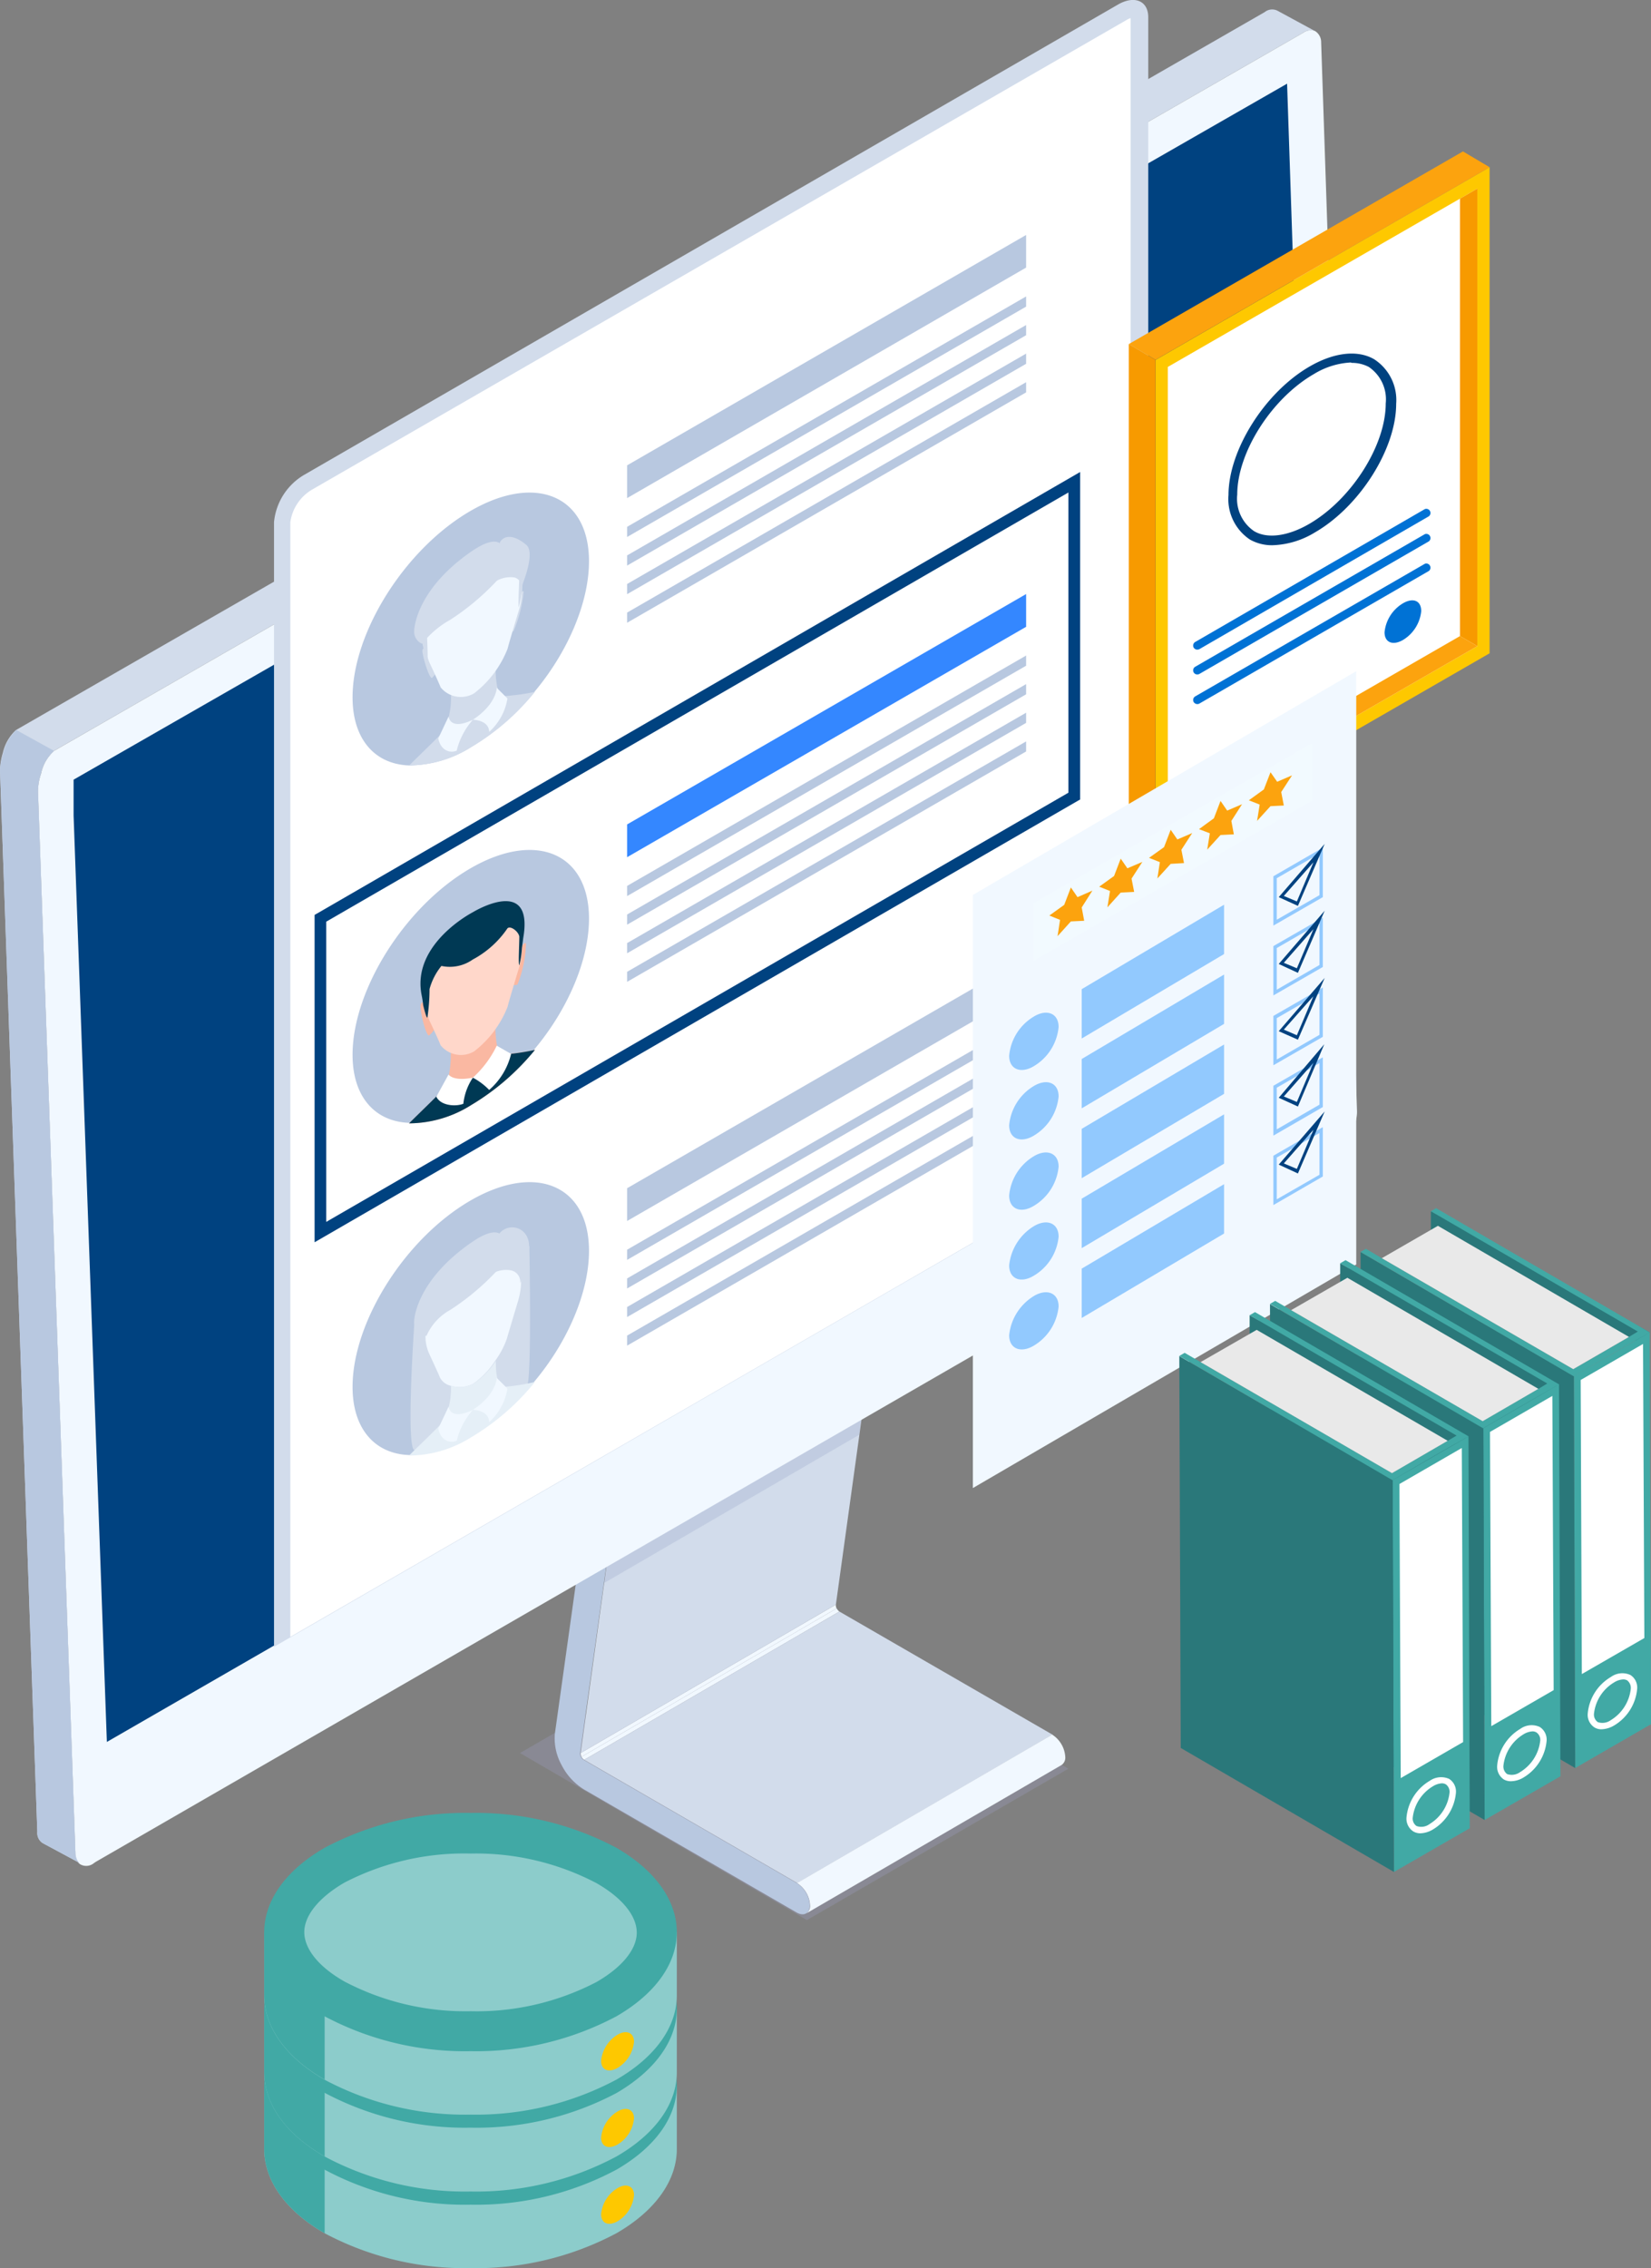 <svg xmlns="http://www.w3.org/2000/svg" viewBox="0 0 126.53 173.76"><rect x="0" y="0" width="126.53" height="173.76" fill="#808080" stroke="none"/><defs><style>.cls-1{isolation:isolate;}.cls-2{fill:#8ccccb;}.cls-3{fill:#41a9a5;}.cls-4{fill:#fec800;}.cls-5{opacity:0.3;}.cls-10,.cls-5{mix-blend-mode:color-burn;}.cls-6{fill:#9d9fc1;}.cls-7{fill:#f1f8ff;}.cls-8{fill:#d2dceb;}.cls-9{mix-blend-mode:multiply;}.cls-10{fill:#284482;opacity:0.1;}.cls-11{fill:#b8c8e0;}.cls-12{fill:#004280;}.cls-13{fill:#fff;}.cls-14{fill:#e5eff7;}.cls-15{fill:#fab8a2;}.cls-16{fill:#003954;}.cls-17{fill:#ffd7ca;}.cls-18{fill:#3487ff;}.cls-19{fill:#f79a00;}.cls-20{fill:#fca30e;}.cls-21{fill:#0072d5;}.cls-22{fill:#92c9fe;}.cls-23{fill:#f2faff;}.cls-24{fill:#2a787a;}.cls-25{fill:#e9e9e9;}</style></defs><g class="cls-1"><g id="レイヤー_2" data-name="レイヤー 2"><g id="レイヤー_1-2" data-name="レイヤー 1"><path class="cls-2" d="M51.87,159.77v4.87c0,2.33-1.55,4.67-4.63,6.45a22.9,22.9,0,0,1-11.18,2.67,22.88,22.88,0,0,1-11.18-2.67c-3.09-1.78-4.63-4.12-4.63-6.45v-4.87Z"/><path class="cls-3" d="M25.12,159.77l-.24,6.45v4.87c-3.09-1.78-4.63-4.12-4.63-6.45v-4.87Z"/><path class="cls-3" d="M47.24,153.31c3.08,1.79,4.63,4.12,4.63,6.46s-1.55,4.67-4.63,6.45a22.8,22.8,0,0,1-11.18,2.68,22.77,22.77,0,0,1-11.18-2.68c-3.09-1.78-4.63-4.12-4.63-6.45s1.54-4.67,4.63-6.46a22.88,22.88,0,0,1,11.18-2.67A22.9,22.9,0,0,1,47.24,153.31Z"/><path class="cls-4" d="M48.59,168.17a2.61,2.61,0,0,1-1.26,2c-.7.4-1.26.16-1.26-.54a2.6,2.6,0,0,1,1.26-2C48,167.23,48.59,167.47,48.59,168.17Z"/><path class="cls-2" d="M51.87,153.89v4.87c0,2.34-1.55,4.67-4.63,6.45a22.8,22.8,0,0,1-11.18,2.68,22.77,22.77,0,0,1-11.18-2.68c-3.09-1.78-4.63-4.11-4.63-6.45v-4.87Z"/><path class="cls-3" d="M25.12,153.89l-.24,6.46v4.86c-3.09-1.78-4.63-4.11-4.63-6.45v-4.87Z"/><path class="cls-3" d="M47.24,147.44c3.08,1.78,4.63,4.12,4.63,6.45s-1.55,4.67-4.63,6.46A22.9,22.9,0,0,1,36.06,163a22.88,22.88,0,0,1-11.18-2.67c-3.09-1.79-4.63-4.12-4.63-6.46s1.54-4.67,4.63-6.45a22.88,22.88,0,0,1,11.18-2.68A22.91,22.91,0,0,1,47.24,147.44Z"/><path class="cls-4" d="M48.59,162.29a2.6,2.6,0,0,1-1.26,2c-.7.4-1.26.16-1.26-.53a2.6,2.6,0,0,1,1.26-2C48,161.36,48.59,161.6,48.59,162.29Z"/><path class="cls-2" d="M51.87,148v4.86c0,2.34-1.55,4.68-4.63,6.46A22.9,22.9,0,0,1,36.06,162a22.88,22.88,0,0,1-11.18-2.67c-3.09-1.78-4.63-4.12-4.63-6.46V148Z"/><path class="cls-3" d="M25.12,148l-.24,6.45v4.87c-3.09-1.78-4.63-4.12-4.63-6.46V148Z"/><path class="cls-3" d="M47.24,141.56c3.08,1.78,4.63,4.12,4.63,6.46s-1.55,4.67-4.63,6.45a22.9,22.9,0,0,1-11.18,2.67,22.88,22.88,0,0,1-11.18-2.67c-3.09-1.78-4.63-4.12-4.63-6.45s1.54-4.68,4.63-6.46a22.88,22.88,0,0,1,11.18-2.67A22.9,22.9,0,0,1,47.24,141.56Z"/><path class="cls-2" d="M36.06,154.08a19.92,19.92,0,0,1-9.65-2.27c-2-1.13-3.09-2.52-3.09-3.79s1.12-2.66,3.09-3.8A19.92,19.92,0,0,1,36.06,142a19.88,19.88,0,0,1,9.64,2.26c2,1.14,3.1,2.52,3.1,3.8s-1.13,2.66-3.1,3.79A19.88,19.88,0,0,1,36.06,154.08Z"/><path class="cls-4" d="M48.59,156.42a2.63,2.63,0,0,1-1.26,2c-.7.4-1.26.16-1.26-.54a2.63,2.63,0,0,1,1.26-2C48,155.48,48.59,155.72,48.59,156.42Z"/><g class="cls-5"><polygon class="cls-6" points="81.88 135.5 59.89 122.7 39.85 134.3 61.84 147.1 81.88 135.5"/></g><g class="cls-1"><path class="cls-7" d="M44.56,134.59l19.56-11.37a.75.75,0,0,0,.21.24L44.77,134.82A.73.73,0,0,1,44.56,134.59Z"/><path class="cls-7" d="M44.5,134.3l19.56-11.37a.48.48,0,0,0,.06.29L44.56,134.59A.6.6,0,0,1,44.5,134.3Z"/><polygon class="cls-8" points="44.77 134.82 64.33 123.46 80.66 132.89 61.1 144.26 44.77 134.82"/><path class="cls-7" d="M81.35,135.22,61.79,146.59a.68.68,0,0,0,.29-.63,2.16,2.16,0,0,0-1-1.7l19.56-11.37a2.18,2.18,0,0,1,1,1.7A.68.68,0,0,1,81.35,135.22Z"/><polygon class="cls-8" points="48.46 105.7 68.02 94.33 64.06 122.93 44.5 134.3 48.46 105.7"/><g class="cls-9"><polygon class="cls-10" points="49.07 101.8 68.63 90.44 65.85 109.92 46.29 121.28 49.07 101.8"/></g><path class="cls-11" d="M47.49,103.84l.14.1a2.11,2.11,0,0,1,.83,1.76l-4,28.6a.6.6,0,0,0,.06.29.73.73,0,0,0,.21.23l16.33,9.44a2.16,2.16,0,0,1,1,1.7c0,.63-.45.87-1,.56l-16.32-9.44a4.68,4.68,0,0,1-1.7-1.86,4.24,4.24,0,0,1-.52-2.37l4-28.59C46.59,103.73,47,103.57,47.49,103.84Z"/></g><g class="cls-1"><path class="cls-8" d="M0,59l2.86,81.34a.92.92,0,0,0,.41.86l2.83,1.52s-.08-.06-.1-.1a.8.8,0,0,1-.15-.29,1.19,1.19,0,0,1-.07-.4L2.91,60.6a4.41,4.41,0,0,1,.23-1.34,3.19,3.19,0,0,1,1-1.74l95.71-55a1,1,0,0,1,.62-.2.88.88,0,0,1,.29.05L97.92.83a.91.91,0,0,0-1,.1l-95.7,55a3.38,3.38,0,0,0-1,1.74A4.93,4.93,0,0,0,0,59Z"/><path class="cls-7" d="M2.91,60.6,5.78,142a1.19,1.19,0,0,0,.07.4.8.8,0,0,0,.15.29.62.62,0,0,0,.2.16.92.92,0,0,0,1-.12l.15-.1,95.41-55.06A3,3,0,0,0,104,85.17L101.25,3.24a1,1,0,0,0-.48-.87,1,1,0,0,0-.29-.05,1,1,0,0,0-.62.2l-95.71,55a3.19,3.19,0,0,0-1,1.74A4.41,4.41,0,0,0,2.91,60.6Z"/><path class="cls-12" d="M5.64,62.47s0-2.71,0-2.74l93-53.32,2.46,73.49S8.19,133.45,8.19,133.45Z"/></g><path class="cls-11" d="M0,59l2.86,81.34a.92.92,0,0,0,.41.86l2.83,1.52.1.06a.62.62,0,0,1-.2-.16.8.8,0,0,1-.15-.29,1.19,1.19,0,0,1-.07-.4L2.91,60.6a4.41,4.41,0,0,1,.23-1.34,3.19,3.19,0,0,1,1-1.74L1.26,55.93a3.38,3.38,0,0,0-1,1.74A4.93,4.93,0,0,0,0,59Z"/><path class="cls-8" d="M88,1.32V87.46l-67,38.7V40a4.72,4.72,0,0,1,2.29-3.61L85.68.35C86.94-.38,88,.06,88,1.32Z"/><path class="cls-13" d="M22.25,40a3.47,3.47,0,0,1,1.63-2.47l62.46-36a1.15,1.15,0,0,1,.31-.14V88.22L22.25,125.4Z"/><path class="cls-11" d="M45.14,95.83c0,3.2-1.66,7-4.18,10a18.28,18.28,0,0,1-4.88,4.24,8.9,8.9,0,0,1-4.76,1.4c-2.59-.11-4.3-2-4.3-5.22,0-5,4.05-11.4,9.06-14.29S45.14,90.82,45.14,95.83Z"/><path class="cls-8" d="M40.57,95.46s.19,10-.16,10.64a7.56,7.56,0,0,1-1.2,1.38s.08-1-.32-1.1-5.3,3.06-5.3,3.06-.2,1.27.17,1.43a4.45,4.45,0,0,1-2,.23c-.67-.23,0-9.82,0-9.82Z"/><path class="cls-8" d="M39.81,96.83s-.11,2.38-.06,2.53A7.31,7.31,0,0,0,40,98.08s.25-2,0-2.2S39.81,96.83,39.81,96.83Z"/><path class="cls-7" d="M39.94,97.38v.69a5.67,5.67,0,0,1-.27,1.71c-.27.9-.67,2.24-.83,2.79a6.61,6.61,0,0,1-.89,1.68A6.36,6.36,0,0,1,36.28,106a2.26,2.26,0,0,1-1.75.16,1.25,1.25,0,0,1-.81-.62c-.15-.38-.56-1.24-.83-1.84a3.15,3.15,0,0,1-.28-1.38c0-.14,0-.29,0-.44a2.43,2.43,0,0,1,0-.27,8.08,8.08,0,0,1,3.24-6l.42-.26.42-.22a2.88,2.88,0,0,1,1.5-.29,1.84,1.84,0,0,1,.42.1h0A2.35,2.35,0,0,1,39.94,97.38Z"/><path class="cls-8" d="M38.64,96.06a2.67,2.67,0,0,1-.48,1.21,18.89,18.89,0,0,1-3.65,3.08,4.2,4.2,0,0,0-1.83,2s-.91-.34-.94-1,.48-3.44,4.34-6.13C39.26,93,38.64,96.06,38.64,96.06Z"/><path class="cls-8" d="M37.82,97.52a2.13,2.13,0,0,1,1.38-.19.89.89,0,0,1,.66,1s1-2.42.6-3.41a1.26,1.26,0,0,0-2.08-.54C37.87,94.79,37.82,97.52,37.82,97.52Z"/><path class="cls-14" d="M41,105.87a18.31,18.31,0,0,1-4.89,4.24,9,9,0,0,1-4.76,1.4c1-1,2.31-2.22,2.65-2.66a5.65,5.65,0,0,0,.56-2.7,2.26,2.26,0,0,0,1.75-.16A6.36,6.36,0,0,0,38,104.25c0,.39,0,1.92.55,2A15.34,15.34,0,0,0,41,105.87Z"/><path class="cls-7" d="M34.38,107.76s.07,1.11,1.86.25A5.54,5.54,0,0,0,35,110.38c-.58.23-1.24-.07-1.41-.94Z"/><path class="cls-7" d="M38.07,105.56s0,1.24-1.83,2.45c0,0,1.22,0,1.25.94a4.44,4.44,0,0,0,1.4-2.57Z"/><path class="cls-11" d="M45.14,43c0,3.2-1.66,7-4.18,10a18.28,18.28,0,0,1-4.88,4.24,9,9,0,0,1-4.76,1.4c-2.59-.11-4.3-2-4.3-5.22,0-5,4.05-11.4,9.06-14.29S45.14,38,45.14,43Z"/><path class="cls-8" d="M41,53a18.28,18.28,0,0,1-4.88,4.24,9,9,0,0,1-4.76,1.4c1-1,2.31-2.22,2.65-2.66a5.84,5.84,0,0,0,.55-2.71,24.62,24.62,0,0,1,3.42-2s0,2,.56,2.06A15.11,15.11,0,0,0,41,53Z"/><path class="cls-8" d="M39.64,45.87s.47-.83.49-.51a10.57,10.57,0,0,1-.77,3,.47.47,0,0,1-.35-.09Z"/><path class="cls-8" d="M32.85,49.79s-.46-.29-.48.05.55,2.29.76,2.08a2.63,2.63,0,0,0,.36-.5Z"/><path class="cls-7" d="M40,45.2a5.59,5.59,0,0,1-.28,1.7c-.27.9-.68,2.25-.82,2.8a8,8,0,0,1-2.57,3.42,2,2,0,0,1-2.56-.46c-.15-.38-.55-1.25-.83-1.84a3.13,3.13,0,0,1-.28-1.39v-.69a8.05,8.05,0,0,1,3.25-6,4.94,4.94,0,0,1,.42-.27,4.11,4.11,0,0,1,.42-.21c1.88-.88,3.25.18,3.25,2.23Z"/><path class="cls-8" d="M39.81,44s-.11,2.38-.06,2.53A7.31,7.31,0,0,0,40,45.21s.25-2,0-2.2S39.81,44,39.81,44Z"/><path class="cls-8" d="M32.69,48.07s.13,2.24.07,2.45-.33-.94-.33-.94a5,5,0,0,1,0-2.19C32.75,46.84,32.69,48.07,32.69,48.07Z"/><path class="cls-8" d="M38.64,43.19a2.67,2.67,0,0,1-.48,1.21,18.89,18.89,0,0,1-3.65,3.08,7.15,7.15,0,0,0-2.16,1.84,1,1,0,0,1-.61-.91c0-.68.48-3.44,4.34-6.13C39.26,40.08,38.64,43.19,38.64,43.19Z"/><path class="cls-8" d="M37.82,44.65a2.2,2.2,0,0,1,1.54-.42.67.67,0,0,1,.55.86s1.19-2.69.43-3.34-1.56-.87-2-.26A12.42,12.42,0,0,0,37.82,44.65Z"/><path class="cls-7" d="M34.38,54.89s.07,1.11,1.86.25A5.54,5.54,0,0,0,35,57.51c-.58.23-1.24-.07-1.41-.94Z"/><path class="cls-7" d="M38.07,52.69s0,1.24-1.83,2.45c0,0,1.22,0,1.25.93a4.38,4.38,0,0,0,1.4-2.56Z"/><path class="cls-11" d="M45.14,70.38c0,3.21-1.66,7-4.18,10a18.5,18.5,0,0,1-4.88,4.25,9,9,0,0,1-4.76,1.39c-2.59-.11-4.3-2-4.3-5.21,0-5,4.05-11.41,9.06-14.3S45.14,65.37,45.14,70.38Z"/><path class="cls-15" d="M39.66,73s.51-.93.65-.72a9.13,9.13,0,0,1-.65,3.14.4.4,0,0,1-.44-.05Z"/><path class="cls-15" d="M32.89,76.93s-.51-.35-.64,0,.41,2.52.64,2.39a1.77,1.77,0,0,0,.45-.56Z"/><path class="cls-15" d="M41,80.43a18.61,18.61,0,0,1-4.89,4.23,9,9,0,0,1-4.76,1.4c1-1,2.3-2.22,2.65-2.66a2.47,2.47,0,0,0,.41-1.08h0a8.35,8.35,0,0,0,.14-1.62,26.88,26.88,0,0,1,3.42-2,7.54,7.54,0,0,0,.12,1.4l0,.1c.08.3.21.54.41.57A16.61,16.61,0,0,0,41,80.43Z"/><path class="cls-16" d="M41,80.43a18.61,18.61,0,0,1-4.89,4.23,9,9,0,0,1-4.76,1.4c1-1,2.3-2.22,2.65-2.66a2.47,2.47,0,0,0,.41-1.08l.23,1.18,1.63-.94,1.33-.5.67-.94-.15-.9c.08.3.21.54.41.57A16.61,16.61,0,0,0,41,80.43Z"/><path class="cls-13" d="M34.38,82.31s.29.56,1.86.25a4.43,4.43,0,0,0-.73,2c-.58.23-1.73.16-2.07-.54Z"/><path class="cls-13" d="M38.07,80.11a7.94,7.94,0,0,1-1.83,2.45,5,5,0,0,1,1.25.94,5.3,5.3,0,0,0,1.68-2.76Z"/><path class="cls-17" d="M40,72.63a5.58,5.58,0,0,1-.28,1.69c-.27.91-.68,2.25-.82,2.81a8,8,0,0,1-2.57,3.42,2,2,0,0,1-2.56-.47c-.15-.38-.55-1.25-.83-1.83a3.18,3.18,0,0,1-.28-1.4v-.69a8.07,8.07,0,0,1,3.25-6l.42-.26a4.23,4.23,0,0,1,.42-.22c1.88-.87,3.25.19,3.25,2.23Z"/><path class="cls-16" d="M36.23,69.89s-4.73,2.43-3.91,6.38a6.69,6.69,0,0,1,.11.73s.27,1.14.33.93a15.32,15.32,0,0,0,.16-2.16A4.77,4.77,0,0,1,33.83,74a3.05,3.05,0,0,0,2.4-.49,7.44,7.44,0,0,0,2.66-2.39c.24-.23.85.25.91.63,0,.65-.09,2.09,0,2.2A7.31,7.31,0,0,0,40,72.63l.1-.77C40.94,67,36.23,69.89,36.23,69.89Z"/><polygon class="cls-11" points="78.64 20.5 48.06 38.16 48.06 35.65 78.64 18 78.64 20.5"/><polygon class="cls-11" points="78.64 23.49 48.06 41.14 48.06 40.36 78.64 22.71 78.64 23.49"/><polygon class="cls-11" points="78.64 25.68 48.06 43.33 48.06 42.55 78.64 24.9 78.64 25.68"/><polygon class="cls-11" points="78.64 27.87 48.06 45.52 48.06 44.74 78.64 27.09 78.64 27.87"/><polygon class="cls-11" points="78.64 30.06 48.06 47.71 48.06 46.93 78.64 29.28 78.64 30.06"/><polygon class="cls-18" points="78.64 48.02 48.06 65.67 48.06 63.16 78.64 45.51 78.64 48.02"/><polygon class="cls-11" points="78.64 51 48.06 68.65 48.06 67.87 78.64 50.22 78.64 51"/><polygon class="cls-11" points="78.64 53.19 48.06 70.84 48.06 70.06 78.64 52.41 78.64 53.19"/><polygon class="cls-11" points="78.64 55.38 48.06 73.03 48.06 72.25 78.64 54.6 78.64 55.38"/><polygon class="cls-11" points="78.64 57.57 48.06 75.22 48.06 74.45 78.64 56.8 78.64 57.57"/><polygon class="cls-11" points="78.64 75.89 48.06 93.54 48.06 91.03 78.64 73.38 78.64 75.89"/><polygon class="cls-11" points="78.64 78.87 48.06 96.52 48.06 95.74 78.64 78.09 78.64 78.87"/><polygon class="cls-11" points="78.64 81.06 48.06 98.71 48.06 97.94 78.64 80.28 78.64 81.06"/><polygon class="cls-11" points="78.64 83.25 48.06 100.9 48.06 100.13 78.64 82.47 78.64 83.25"/><polygon class="cls-11" points="78.64 85.44 48.06 103.09 48.06 102.32 78.64 84.67 78.64 85.44"/><path class="cls-12" d="M24.11,95.17V70.09l.23-.13,58.44-33.8V61.25l-.23.13ZM25,70.61v23L81.88,60.73v-23Z"/><polygon class="cls-4" points="114.16 12.81 114.16 50.05 88.56 64.8 88.56 27.57 114.16 12.81"/><polygon class="cls-13" points="113.22 14.45 113.22 49.5 89.5 63.16 89.5 28.11 111.89 15.22 113.22 14.45"/><polygon class="cls-19" points="113.22 14.45 113.22 49.5 111.89 48.73 111.89 15.22 113.22 14.45"/><polygon class="cls-19" points="88.56 27.57 88.56 64.8 86.51 63.58 86.51 26.36 88.56 27.57"/><polygon class="cls-20" points="113.22 49.5 89.5 63.16 89.5 61.63 111.89 48.73 113.22 49.5"/><polygon class="cls-20" points="114.16 12.81 88.56 27.57 86.51 26.36 112.12 11.6 114.16 12.81"/><path class="cls-12" d="M97.53,41.77a3.42,3.42,0,0,1-1.73-.43,3.72,3.72,0,0,1-1.65-3.42c0-3.44,2.79-7.87,6.23-9.85,1.87-1.08,3.67-1.28,4.93-.55A3.72,3.72,0,0,1,107,30.94c0,3.45-2.8,7.87-6.23,9.85A6.6,6.6,0,0,1,97.53,41.77Zm6-14a6,6,0,0,0-2.84.89c-3.24,1.87-5.87,6-5.87,9.23a3,3,0,0,0,1.29,2.8c1,.6,2.58.4,4.22-.55,3.23-1.87,5.87-6,5.87-9.23a3,3,0,0,0-1.3-2.8A2.78,2.78,0,0,0,103.58,27.8Z"/><path class="cls-21" d="M91.76,49.77a.33.33,0,0,1-.28-.16.32.32,0,0,1,.12-.43L109.2,39a.32.32,0,0,1,.31.55L91.92,49.73A.47.47,0,0,1,91.76,49.77Z"/><path class="cls-21" d="M91.76,51.67a.31.31,0,0,1-.28-.16.32.32,0,0,1,.12-.43l17.6-10.16a.32.32,0,0,1,.31.55L91.92,51.63A.32.32,0,0,1,91.76,51.67Z"/><path class="cls-21" d="M91.76,53.94a.33.33,0,0,1-.28-.16.32.32,0,0,1,.12-.43l17.6-10.16a.32.32,0,0,1,.31.55L91.92,53.9A.32.32,0,0,1,91.76,53.94Z"/><path class="cls-21" d="M108.92,46.82a2.91,2.91,0,0,1-1.4,2.21c-.78.45-1.41.19-1.41-.59a2.91,2.91,0,0,1,1.41-2.22C108.29,45.77,108.92,46,108.92,46.82Z"/><polygon class="cls-7" points="103.94 96.87 74.56 114 74.56 68.56 103.94 51.42 103.94 96.87"/><path class="cls-22" d="M79.23,81.68h0c-1,.6-1.89.24-1.89-.8h0a3.91,3.91,0,0,1,1.89-3h0c1-.61,1.9-.25,1.9.8h0A3.92,3.92,0,0,1,79.23,81.68Z"/><path class="cls-22" d="M101.12,65.39v3.19l-3.27,1.88V67.28l3.27-1.89Zm.26-.45-3.79,2.19v3.78l3.79-2.18V64.94Z"/><polygon class="cls-22" points="93.81 73.09 82.9 79.56 82.9 75.78 93.81 69.31 93.81 73.09"/><path class="cls-22" d="M79.23,87h0c-1,.6-1.89.25-1.89-.8h0a3.93,3.93,0,0,1,1.89-3h0c1-.6,1.9-.25,1.9.8h0A3.92,3.92,0,0,1,79.23,87Z"/><path class="cls-22" d="M101.12,70.74v3.19l-3.27,1.89V72.63l3.27-1.89Zm.26-.44-3.79,2.18v3.78l3.79-2.18V70.3Z"/><polygon class="cls-22" points="93.81 78.44 82.9 84.91 82.9 81.13 93.81 74.66 93.81 78.44"/><path class="cls-22" d="M79.23,92.38h0c-1,.61-1.89.25-1.89-.8h0a3.93,3.93,0,0,1,1.89-3h0c1-.6,1.9-.24,1.9.8h0A3.92,3.92,0,0,1,79.23,92.38Z"/><path class="cls-22" d="M101.12,76.09v3.19l-3.27,1.89V78l3.27-1.89Zm.26-.44-3.79,2.18v3.78l3.79-2.18V75.65Z"/><polygon class="cls-22" points="93.81 83.8 82.9 90.26 82.9 86.48 93.81 80.02 93.81 83.8"/><path class="cls-22" d="M79.23,97.73h0c-1,.61-1.89.25-1.89-.79h0a4,4,0,0,1,1.89-3h0c1-.6,1.9-.24,1.9.8h0A3.9,3.9,0,0,1,79.23,97.73Z"/><path class="cls-22" d="M101.12,81.44v3.19l-3.27,1.89V83.33l3.27-1.89Zm.26-.44-3.79,2.18V87l3.79-2.19V81Z"/><polygon class="cls-22" points="93.81 89.15 82.9 95.62 82.9 91.83 93.81 85.37 93.81 89.15"/><path class="cls-22" d="M79.23,103.09h0c-1,.6-1.89.24-1.89-.8h0a4,4,0,0,1,1.89-3h0c1-.6,1.9-.24,1.9.8h0A3.93,3.93,0,0,1,79.23,103.09Z"/><path class="cls-22" d="M101.12,86.8V90l-3.27,1.88V88.68l3.27-1.88Zm.26-.45-3.79,2.19v3.78l3.79-2.19V86.35Z"/><polygon class="cls-22" points="93.81 94.5 82.9 100.97 82.9 97.19 93.81 90.72 93.81 94.5"/><path class="cls-12" d="M99.47,69.4,98,68.73l3.52-4.08Zm-1.08-.76,1,.42,1.27-3Z"/><path class="cls-12" d="M99.47,74.53,98,73.85l3.52-4.08Zm-1.08-.77,1,.42,1.27-3Z"/><path class="cls-12" d="M99.47,79.65,98,79l3.52-4.08Zm-1.08-.77,1,.43,1.27-3Z"/><path class="cls-12" d="M99.47,84.77,98,84.1,101.49,80ZM98.39,84l1,.42,1.27-3Z"/><path class="cls-12" d="M99.47,89.9,98,89.22l3.52-4.07Zm-1.08-.77,1,.42,1.27-3Z"/><polygon class="cls-23" points="100.53 61.36 79.23 73.6 79.23 69.18 100.53 56.95 100.53 61.36"/><polygon class="cls-20" points="82.07 67.99 82.58 68.73 83.72 68.23 82.9 69.52 83.09 70.54 82.07 70.59 81.05 71.72 81.24 70.47 80.42 70.14 81.56 69.32 82.07 67.99"/><polygon class="cls-20" points="85.89 65.78 86.4 66.52 87.55 66.03 86.72 67.31 86.92 68.33 85.89 68.38 84.87 69.51 85.07 68.26 84.24 67.93 85.38 67.11 85.89 65.78"/><polygon class="cls-20" points="89.72 63.57 90.23 64.31 91.37 63.82 90.54 65.1 90.74 66.12 89.72 66.18 88.7 67.3 88.89 66.05 88.06 65.72 89.21 64.9 89.72 63.57"/><polygon class="cls-20" points="93.54 61.36 94.05 62.1 95.19 61.61 94.37 62.89 94.56 63.92 93.54 63.97 92.52 65.09 92.72 63.84 91.89 63.52 93.03 62.69 93.54 61.36"/><polygon class="cls-20" points="97.37 59.16 97.88 59.89 99.02 59.4 98.19 60.68 98.39 61.71 97.37 61.76 96.34 62.89 96.54 61.64 95.71 61.31 96.86 60.48 97.37 59.16"/><polygon class="cls-24" points="126.43 102.07 109.66 92.79 109.66 94.31 125.52 102.81 126.43 102.07"/><g class="cls-1"><polygon class="cls-3" points="126.43 102.07 126.53 132.09 120.72 135.45 120.62 105.42 126.43 102.07"/><polygon class="cls-13" points="126.02 125.49 125.92 102.96 121.14 105.72 121.23 128.25 126.02 125.49"/><polygon class="cls-24" points="120.72 135.45 104.38 125.95 104.27 95.92 120.62 105.42 120.72 135.45"/><polygon class="cls-3" points="126.44 102.08 125.35 102.69 123.52 103.74 120.61 105.44 105.49 96.62 104.27 95.91 104.68 95.67 105.9 96.39 120.57 104.89 124.84 102.42 125.52 102.01 109.66 92.79 110.06 92.56 126.44 102.08"/><polygon class="cls-25" points="124.84 102.42 120.57 104.89 105.9 96.39 110.2 93.91 124.84 102.42"/></g><path class="cls-13" d="M122.2,132.34a1.15,1.15,0,0,1-.52-1.05,3.63,3.63,0,0,1,1.78-2.82,1.49,1.49,0,0,1,1.49-.15,1.14,1.14,0,0,1,.52,1.06,3.64,3.64,0,0,1-1.77,2.81,2,2,0,0,1-1,.29A1,1,0,0,1,122.2,132.34Zm1.5-3.45a3.2,3.2,0,0,0-1.54,2.4.71.71,0,0,0,.29.64,1.09,1.09,0,0,0,1-.15,3.22,3.22,0,0,0,1.53-2.4.73.73,0,0,0-.28-.65.62.62,0,0,0-.31-.07A1.44,1.44,0,0,0,123.7,128.89Z"/><polygon class="cls-24" points="119.48 106.05 102.71 96.78 102.71 98.3 118.58 106.79 119.48 106.05"/><g class="cls-1"><polygon class="cls-3" points="119.48 106.05 119.59 136.08 113.78 139.43 113.68 109.41 119.48 106.05"/><polygon class="cls-13" points="119.07 129.48 118.97 106.94 114.19 109.7 114.29 132.24 119.07 129.48"/><polygon class="cls-24" points="113.78 139.43 97.43 129.93 97.33 99.91 113.68 109.41 113.78 139.43"/><polygon class="cls-3" points="119.49 106.06 118.41 106.67 116.58 107.72 113.66 109.42 98.55 100.61 97.33 99.89 97.73 99.66 98.95 100.37 113.63 108.88 117.9 106.4 118.58 105.99 102.71 96.78 103.12 96.54 119.49 106.06"/><polygon class="cls-25" points="117.9 106.4 113.63 108.88 98.95 100.37 103.26 97.89 117.9 106.4"/></g><path class="cls-13" d="M115.26,136.33a1.16,1.16,0,0,1-.52-1.06,3.64,3.64,0,0,1,1.77-2.82,1.49,1.49,0,0,1,1.49-.15,1.15,1.15,0,0,1,.53,1.06,3.66,3.66,0,0,1-1.78,2.82,1.91,1.91,0,0,1-1,.28A1.08,1.08,0,0,1,115.26,136.33Zm1.49-3.46a3.22,3.22,0,0,0-1.53,2.4.72.72,0,0,0,.28.64,1.09,1.09,0,0,0,1-.15,3.23,3.23,0,0,0,1.54-2.4.69.69,0,0,0-.29-.64.58.58,0,0,0-.3-.08A1.47,1.47,0,0,0,116.75,132.87Z"/><polygon class="cls-24" points="112.54 110.04 95.77 100.76 95.77 102.28 111.63 110.77 112.54 110.04"/><g class="cls-1"><polygon class="cls-3" points="112.54 110.04 112.64 140.06 106.83 143.41 106.73 113.39 112.54 110.04"/><polygon class="cls-13" points="112.13 133.46 112.03 110.93 107.25 113.69 107.35 136.22 112.13 133.46"/><polygon class="cls-24" points="106.83 143.41 90.49 133.91 90.38 103.89 106.73 113.39 106.83 143.41"/><polygon class="cls-3" points="112.55 110.04 111.46 110.65 109.63 111.7 106.72 113.4 91.6 104.59 90.38 103.88 90.79 103.64 92.01 104.35 106.68 112.86 110.95 110.38 111.63 109.98 95.77 100.76 96.18 100.52 112.55 110.04"/><polygon class="cls-25" points="110.95 110.38 106.68 112.86 92.01 104.35 96.31 101.88 110.95 110.38"/></g><path class="cls-13" d="M108.32,140.31a1.16,1.16,0,0,1-.53-1.06,3.64,3.64,0,0,1,1.78-2.82,1.52,1.52,0,0,1,1.49-.15,1.15,1.15,0,0,1,.52,1.06,3.66,3.66,0,0,1-1.77,2.82,2,2,0,0,1-1,.29A1.09,1.09,0,0,1,108.32,140.31Zm1.49-3.46a3.23,3.23,0,0,0-1.54,2.4.69.69,0,0,0,.29.64,1.06,1.06,0,0,0,1-.15,3.22,3.22,0,0,0,1.53-2.4.71.71,0,0,0-.28-.64.62.62,0,0,0-.31-.08A1.47,1.47,0,0,0,109.81,136.85Z"/></g></g></g></svg>
